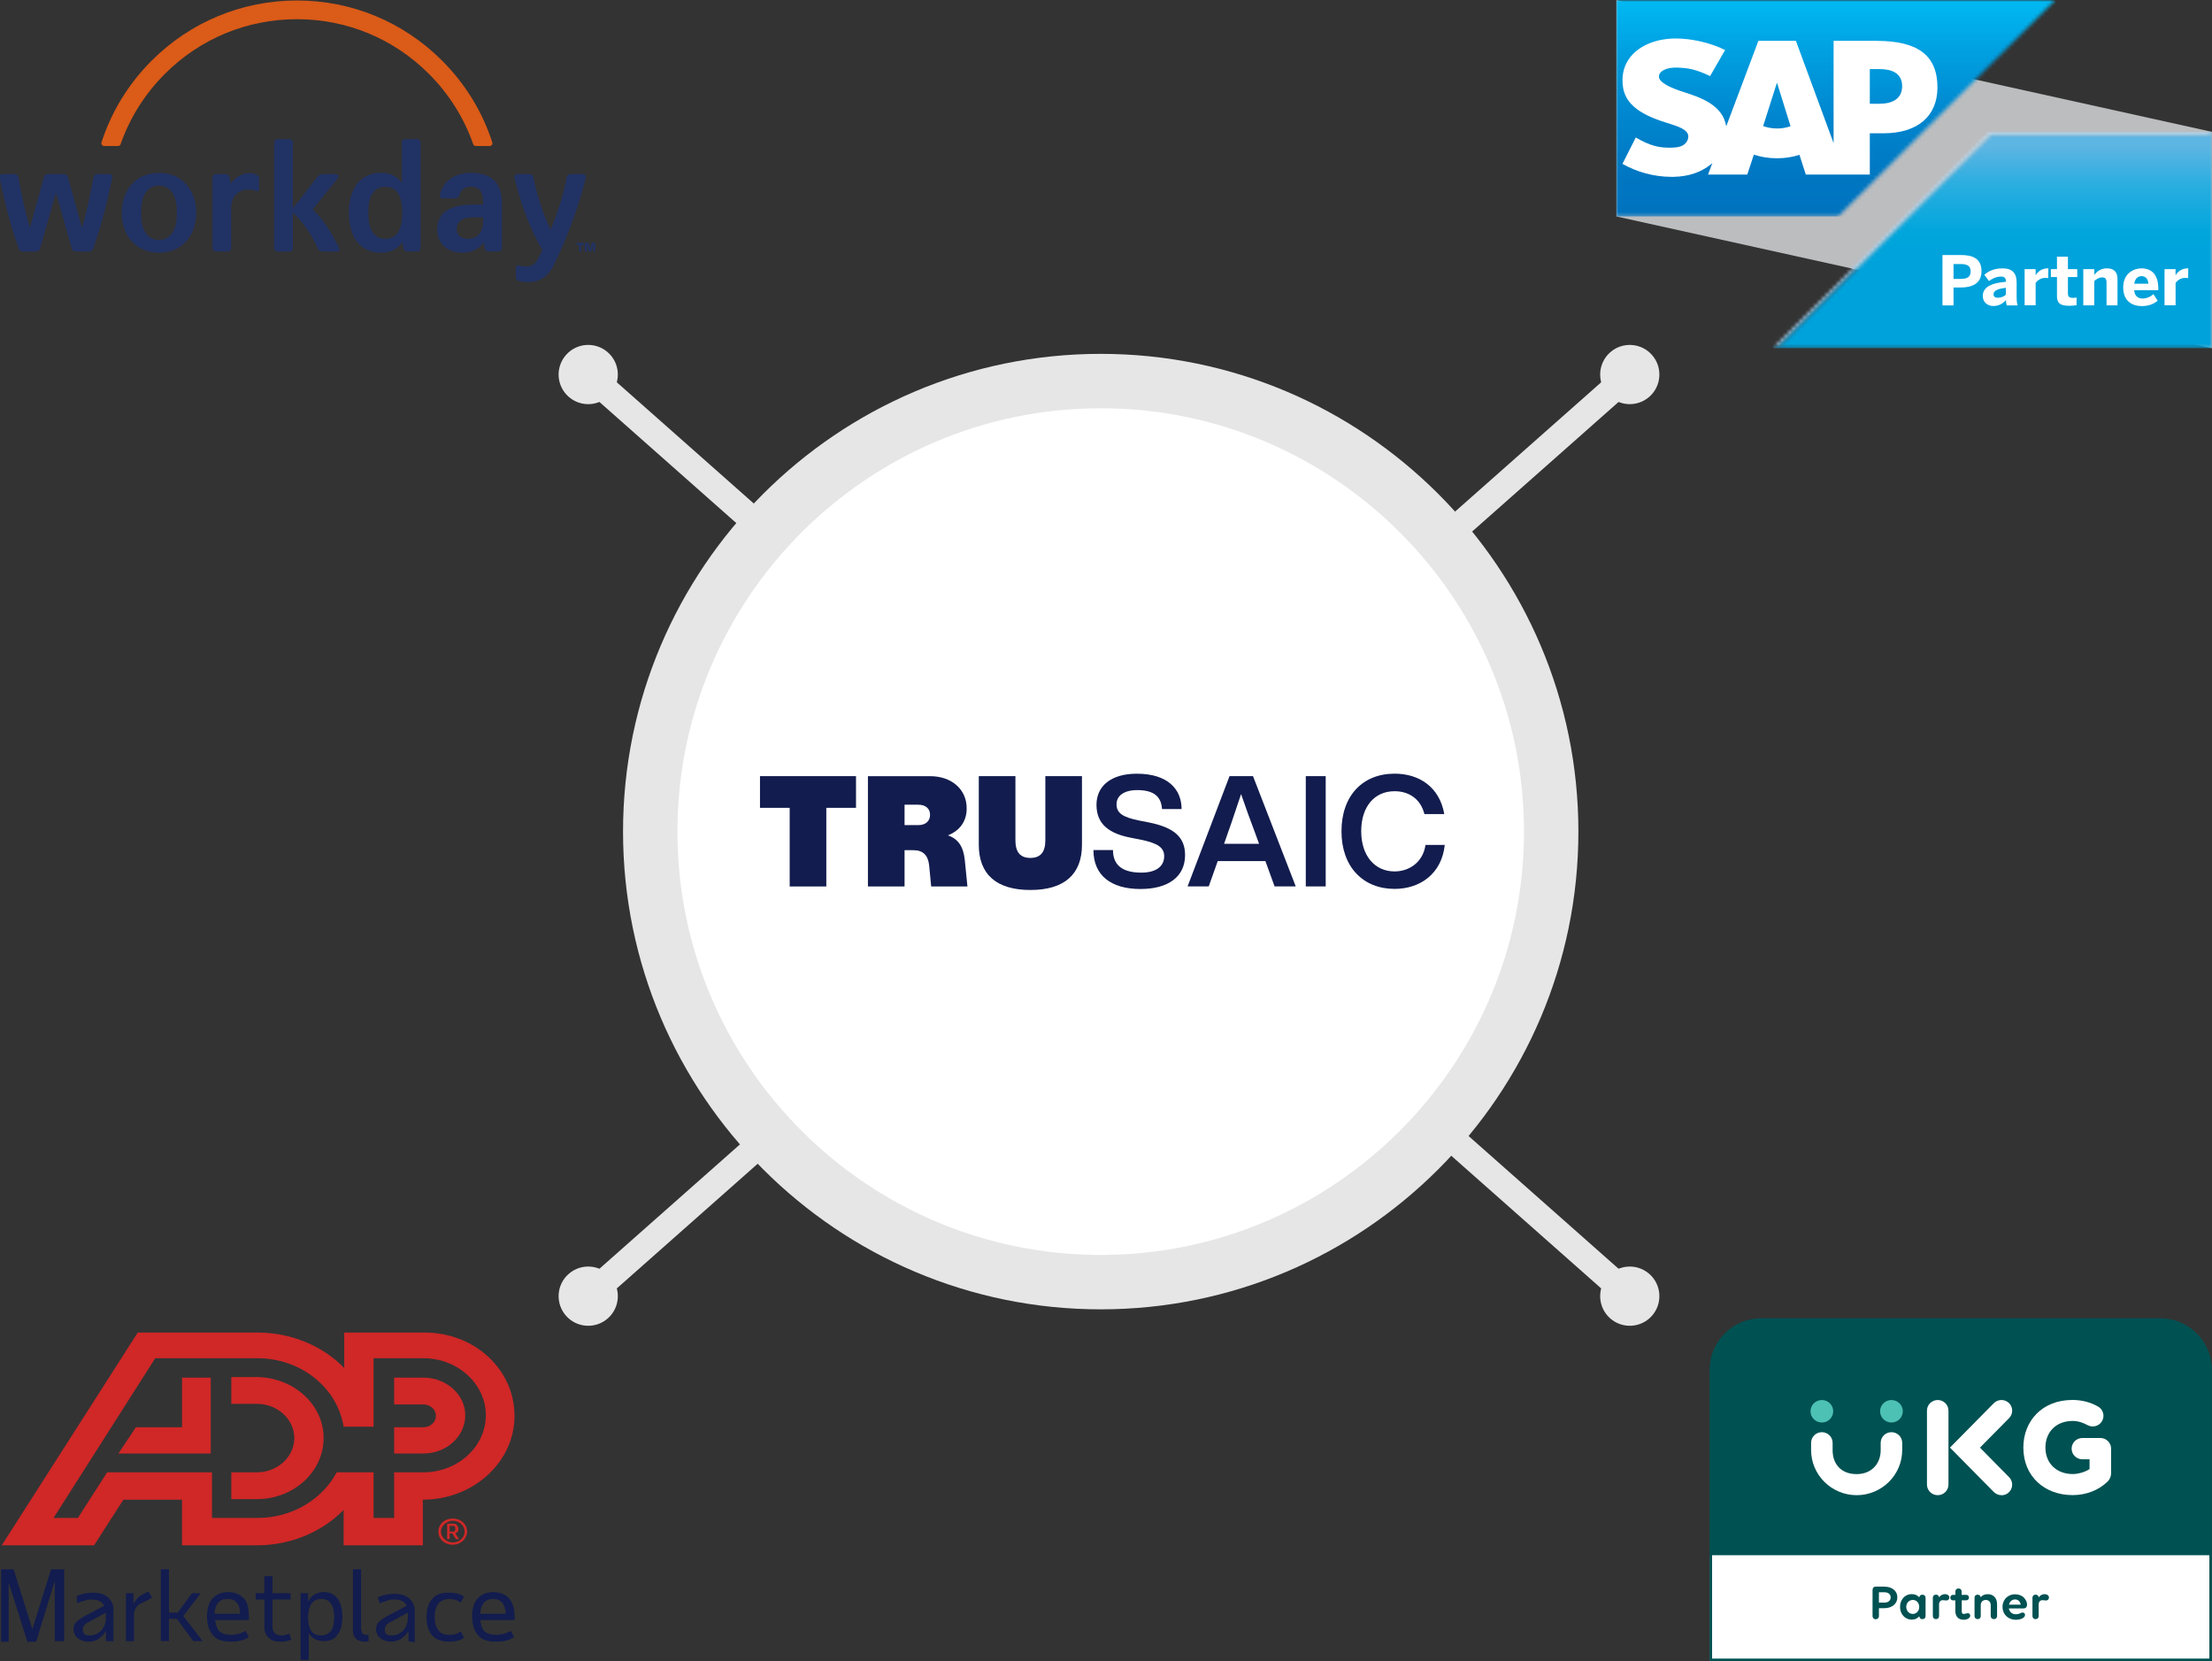 <?xml version="1.0" encoding="UTF-8"?>
<svg id="a" data-name="Layer 1" xmlns="http://www.w3.org/2000/svg" width="590" height="443" xmlns:xlink="http://www.w3.org/1999/xlink" viewBox="0 0 590 443">
  <rect x="0" y="0" width="590" height="443" fill="#333333" stroke="none"/>
  <defs>
    <style>
      .o {
        mask: url(#b);
      }

      .p {
        mask: url(#m);
      }

      .q, .r {
        fill: #fff;
      }

      .s {
        fill: url(#d);
      }

      .t {
        fill: #383838;
      }

      .u {
        fill: url(#l);
      }

      .r, .v {
        fill-rule: evenodd;
      }

      .w {
        fill: #005152;
      }

      .x {
        fill: none;
        stroke: #e6e6e6;
        stroke-miterlimit: 10;
        stroke-width: 7px;
      }

      .y {
        mask: url(#j);
      }

      .z {
        fill: #bbbdbf;
      }

      .aa {
        fill: url(#i);
      }

      .ab {
        fill: #121c4e;
      }

      .ac {
        fill: #4dc1b4;
      }

      .ad {
        mask: url(#e);
      }

      .ae {
        fill: #db5b18;
      }

      .af {
        fill: #e6e6e6;
      }

      .ag {
        fill: #121c4e;
      }

      .v, .ah {
        fill: #213264;
      }

      .ai {
        fill: #d02727;
      }

      .aj {
        mask: url(#g);
      }
    </style>
    <mask id="b" data-name="mask" x="431.13" y=".04" width="117.05" height="57.69" maskUnits="userSpaceOnUse">
      <g id="c" data-name="mask0 13402 35143">
        <path class="q" d="M431.13,57.73V.04h117.05l-57.89,57.69h-59.16Z"/>
      </g>
    </mask>
    <linearGradient id="d" x1="489.65" y1="443.14" x2="489.65" y2="385.58" gradientTransform="translate(0 444) scale(1 -1)" gradientUnits="userSpaceOnUse">
      <stop offset="0" stop-color="#00b8f2"/>
      <stop offset=".2" stop-color="#00a2e2"/>
      <stop offset=".51" stop-color="#0087cf"/>
      <stop offset=".79" stop-color="#0077c2"/>
      <stop offset="1" stop-color="#0072be"/>
    </linearGradient>
    <mask id="e" data-name="mask-1" x="431.13" y=".04" width="158.83" height="92.8" maskUnits="userSpaceOnUse">
      <g id="f" data-name="mask1 13402 35143">
        <path class="q" d="M589.96.04h-158.83v92.8h158.83V.04Z"/>
      </g>
    </mask>
    <mask id="g" data-name="mask-2" x="472.91" y="35.16" width="117.05" height="57.69" maskUnits="userSpaceOnUse">
      <g id="h" data-name="mask2 13402 35143">
        <path class="q" d="M530.8,35.16l-57.89,57.69,1.96-.82,56.28-56.07h58l.81-.81h-59.16Z"/>
      </g>
    </mask>
    <linearGradient id="i" x1="531.43" y1="407.89" x2="531.43" y2="350.33" gradientTransform="translate(0 444) scale(1 -1)" gradientUnits="userSpaceOnUse">
      <stop offset="0" stop-color="#c0dcf1"/>
      <stop offset=".05" stop-color="#c0dcf1"/>
      <stop offset=".31" stop-color="#b1d5f0"/>
      <stop offset=".6" stop-color="#aad2ef"/>
      <stop offset="1" stop-color="#aad2ef"/>
    </linearGradient>
    <mask id="j" data-name="mask-3" x="472.91" y="35.16" width="117.05" height="57.69" maskUnits="userSpaceOnUse">
      <g id="k" data-name="mask3 13402 35143">
        <path class="q" d="M589.15,35.96h-58l-56.28,56.07-1.96.82h117.05v-57.69l-.81.81Z"/>
      </g>
    </mask>
    <linearGradient id="l" x1="531.43" y1="407.89" x2="531.43" y2="350.33" gradientTransform="translate(0 444) scale(1 -1)" gradientUnits="userSpaceOnUse">
      <stop offset="0" stop-color="#5db5e3"/>
      <stop offset=".05" stop-color="#5db5e3"/>
      <stop offset=".22" stop-color="#2caee0"/>
      <stop offset=".45" stop-color="#00a6dc"/>
      <stop offset=".6" stop-color="#00a2db"/>
      <stop offset="1" stop-color="#00a2db"/>
    </linearGradient>
    <mask id="m" data-name="mask-4" x="431.13" y=".04" width="158.83" height="92.72" maskUnits="userSpaceOnUse">
      <g id="n" data-name="mask4 13402 35143">
        <path class="q" d="M589.96.04h-158.83v92.72h158.83V.04Z"/>
      </g>
    </mask>
  </defs>
  <g>
    <line class="t" x1="150.98" y1="94.65" x2="440.62" y2="350.91"/>
    <g>
      <line class="x" x1="156.6" y1="99.62" x2="435" y2="345.94"/>
      <path class="af" d="M151.66,105.8c-3.27-2.89-3.57-7.88-.68-11.15,2.89-3.27,7.88-3.57,11.15-.68,3.27,2.89,3.57,7.88.68,11.15-2.89,3.27-7.88,3.57-11.15.68Z"/>
      <path class="af" d="M429.47,351.59c3.27,2.89,8.26,2.58,11.15-.68,2.89-3.27,2.58-8.26-.68-11.15-3.27-2.89-8.26-2.58-11.15.68s-2.58,8.26.68,11.15Z"/>
    </g>
  </g>
  <g>
    <line class="t" x1="440.62" y1="94.65" x2="150.98" y2="350.91"/>
    <g>
      <line class="x" x1="435" y1="99.62" x2="156.6" y2="345.94"/>
      <path class="af" d="M429.47,93.97c3.27-2.89,8.26-2.58,11.15.68,2.89,3.27,2.58,8.26-.68,11.15-3.27,2.89-8.26,2.58-11.15-.68s-2.58-8.26.68-11.15Z"/>
      <path class="af" d="M151.66,339.76c-3.27,2.89-3.57,7.88-.68,11.15,2.89,3.27,7.88,3.57,11.15.68,3.27-2.89,3.57-7.88.68-11.15-2.89-3.27-7.88-3.57-11.15-.68Z"/>
    </g>
  </g>
  <circle class="q" cx="295.31" cy="220.33" r="119.15"/>
  <g>
    <path class="ag" d="M291.65,226.7h5.21c0,4.65,3.37,6.02,7.58,6.02,3.84,0,6.08-1.62,6.08-4.39,0-2.31-1.77-3.49-6.28-4.4l-2.48-.49c-5.7-1.07-9.3-3.47-9.3-8.8,0-4.87,3.71-8.3,10.77-8.3,8.26,0,11.93,4.16,11.93,9.42h-5.22c-.21-3.14-1.95-5.05-6.62-5.05-3.55,0-5.51,1.54-5.51,3.77,0,2.35,1.59,3.43,5.97,4.34l2.56.5c6.94,1.36,9.75,4.05,9.75,8.72,0,5.82-4.54,9.05-11.9,9.05-7.85,0-12.54-3.63-12.54-10.37"/>
    <path class="ag" d="M335.83,225.04l-1.16-3.18c-1.03-2.68-2.44-6.61-3.64-10.08-1.2,3.47-2.44,7.39-3.43,10.08l-1.11,3.18h9.34ZM337.52,229.65h-12.72l-2.4,6.75h-5.64l11.19-29.41h6.26l11.4,29.41h-5.64l-2.45-6.75Z"/>
    <rect class="ag" x="348.29" y="206.99" width="5.31" height="29.41"/>
    <path class="ag" d="M357.81,221.7c0-9.5,5.65-15.37,14.16-15.37,6.53,0,11.98,3.51,13.26,10.78h-5.3c-1.03-4.13-4.23-6.1-7.96-6.1-5.38,0-8.9,4.12-8.9,10.68s3.65,10.71,8.9,10.71c3.91,0,7.59-2.45,8.25-7.07h5.14c-.83,7.77-6.66,11.73-13.39,11.73-8.39,0-14.16-5.87-14.16-15.37"/>
    <polygon class="ag" points="202.71 206.99 202.71 215.44 210.63 215.44 210.63 236.41 220.4 236.41 220.4 215.44 228.32 215.44 228.32 206.99 202.71 206.99"/>
    <path class="ag" d="M261.07,225.29v-18.3h9.77v17.1c0,3.1,1.23,4.71,3.99,4.71s3.99-1.61,3.99-4.71v-17.1h9.77v18.3c0,7.89-4.71,12.06-13.76,12.06s-13.76-4.17-13.76-12.06"/>
    <path class="ag" d="M248.07,217.31c0-1.65-1.16-2.7-3.14-2.7h-3.66v5.44h3.66c1.98,0,3.14-1.09,3.14-2.74M258.05,236.41h-9.68s-.27-2.97-.54-5.62c-.27-2.65-1.61-4.05-4.13-4.05h-2.43v9.67h-9.77v-29.41h16.59c5.7,0,9.75,3.47,9.75,8.59,0,3.39-1.78,5.91-5,7.19,2.81.99,4.13,3.06,4.5,6.61l.7,7.02Z"/>
  </g>
  <path class="af" d="M293.59,349.19c-70.26,0-127.41-57.16-127.41-127.41s57.16-127.41,127.41-127.41,127.41,57.16,127.41,127.41-57.16,127.41-127.41,127.41ZM293.59,108.88c-62.25,0-112.9,50.65-112.9,112.9s50.65,112.9,112.9,112.9,112.9-50.65,112.9-112.9-50.65-112.9-112.9-112.9Z"/>
  <g>
    <g>
      <path class="v" d="M111.22,37.11h-3.07c-.62,0-.96.34-.96.97v10.71c-1.19-1.74-3.11-2.71-5.47-2.71-5.42,0-8.66,3.91-8.66,10.67s3.21,10.66,8.64,10.66c2.4,0,4.37-1.01,5.57-2.75l.34,1.54c.1.58.48.87,1.06.87h2.55c.62,0,.96-.33.96-.96v-28.04c0-.63-.33-.97-.95-.97ZM102.72,63.69c-2.68,0-4.46-2.26-4.46-6.36v-1.16c0-4.09,1.77-6.36,4.46-6.36,3.02,0,4.56,2.17,4.56,6.95s-1.54,6.94-4.56,6.94Z"/>
      <path class="v" d="M117.35,51.87c.77-3.57,4.03-5.79,8.3-5.79,5.47,0,8.2,2.85,8.21,7.81v12.21c0,.62-.33.96-.96.96h-2.55c-.58,0-.97-.29-1.06-.87l-.29-1.54c-1.19,1.73-3.17,2.75-5.61,2.75-4.08,0-6.76-2.42-6.76-6.18,0-4.39,3.07-6.65,9.55-6.65h2.68v-.77c0-2.65-1.11-4.01-3.21-4.01-1.68,0-2.64.72-3.12,2.27-.2.63-.53.87-1.06.87h-3.27c-.67,0-1.01-.43-.86-1.06ZM124.8,63.7c2.44,0,4.08-1.49,4.08-5.06v-.68h-2.5c-3.03,0-4.55,1.01-4.56,3.09,0,1.64,1.2,2.65,2.98,2.65Z"/>
      <path class="ah" d="M6.09,67.08c-.57,0-.91-.24-1.1-.82C2.73,59.99,1.2,53.76-.09,47.49c-.15-.63.14-1.06.81-1.06h3.12c.58,0,.96.29,1.06.82.81,4.44,1.78,9.02,3.07,13.51l3.74-13.51c.14-.53.53-.82,1.1-.82h4.22c.57,0,.96.29,1.1.82l3.74,13.51c1.3-4.49,2.26-9.07,3.07-13.51.09-.53.48-.82,1.06-.82h3.12c.67,0,.95.43.81,1.06-1.29,6.27-2.82,12.5-5.08,18.77-.2.58-.53.82-1.1.82h-3.51c-.53,0-.96-.24-1.1-.82l-4.22-14.87-4.22,14.87c-.14.58-.57.82-1.1.82h-3.5Z"/>
      <path class="v" d="M42.41,46.09c-5.85,0-9.93,4.25-9.93,10.66s4.08,10.66,9.93,10.66,9.93-4.3,9.93-10.66-4.08-10.66-9.93-10.66ZM47.15,57.33c0,4.25-1.87,6.66-4.75,6.66s-4.75-2.41-4.75-6.66v-1.16c0-4.25,1.87-6.66,4.75-6.66s4.75,2.41,4.75,6.66v1.16Z"/>
      <path class="ah" d="M144.63,66.64c-3.07-5.26-5.73-12.01-7.4-19.15-.14-.68.2-1.06.87-1.06h3.12c.57,0,.96.29,1.06.87,1.01,5.02,2.59,9.89,4.6,13.95,1.78-4.44,3.41-9.07,4.27-13.95.1-.58.48-.87,1.06-.87h3.21c.67,0,1.01.44.81,1.11-2.21,8.83-5.37,16.5-8.11,22.39-1.78,3.81-3.84,5.31-7.58,5.31-.72,0-1.48-.15-2.11-.29-.57-.14-.81-.53-.81-1.06v-2.32c0-.68.39-.92,1.06-.72.57.14,1.15.24,1.67.24,2.21,0,2.98-1.45,4.27-4.44Z"/>
      <path class="ah" d="M61.56,49.03c1.06-1.69,2.93-2.85,5.08-2.85.81,0,1.53.2,2.11.63.2.15.34.34.34.63v2.85c0,.67-.29.87-1.01.58-.59-.25-1.16-.34-1.83-.34-2.92,0-4.6,2.08-4.6,5.07v10.52c0,.62-.33.95-.95.95h-3.08c-.62,0-.96-.33-.96-.96v-18.73c0-.62.33-.96.95-.96h2.55c.63,0,.97.34,1.06.87l.34,1.73Z"/>
      <path class="ah" d="M90.35,65.93c-2.11-4.34-4.12-7.33-6.95-10.09l6.62-8.2c.48-.68.24-1.21-.53-1.21h-3.45c-.48,0-.91.19-1.2.53l-6.72,8.59v-17.46c0-.63-.34-.97-.97-.97h-3.07c-.62,0-.96.34-.96.97v28.04c0,.62.33.96.96.96h3.07c.62,0,.96-.33.96-.96v-9.46c2.98,2.89,5.04,5.98,6.77,9.84.2.34.67.58,1.15.58h3.79c.77,0,.91-.38.53-1.15Z"/>
      <path class="ah" d="M155.77,64.77v.51h-.68v1.78h-.61v-1.78h-.68v-.51h1.96Z"/>
      <path class="ah" d="M157.85,64.77h.92v2.3h-.57v-1.88s-.06.26-.06.26l-.47,1.62h-.58l-.47-1.61-.07-.26v.26s0,1.61,0,1.61h-.58v-2.3h.97l.36,1.46.07.36.08-.36.4-1.46Z"/>
    </g>
    <path class="ae" d="M43.95,19.73c9.41-9.43,21.93-14.61,35.25-14.61s25.8,5.18,35.2,14.58c5.38,5.38,9.37,11.76,11.81,18.74.11.3.38.5.7.5h3.69c.5,0,.87-.49.71-.97-2.63-8.13-7.17-15.58-13.39-21.79C107.59,5.83,93.83.13,79.21.13s-28.43,5.71-38.79,16.08c-6.2,6.21-10.73,13.65-13.35,21.76-.15.48.21.97.71.97h3.69c.32,0,.6-.2.7-.5,2.43-6.95,6.41-13.33,11.77-18.7Z"/>
  </g>
  <g>
    <path class="q" d="M589.75,443.14v-27.75c0-2.63-6.1-4.79-13.54-4.79h-106.56c-7.45,0-13.53,2.16-13.53,4.79v27.75h133.63Z"/>
    <path class="w" d="M576.13,351.56h-106.3c-7.63,0-13.83,6.15-13.83,13.71v77.71h133.97v-77.71c0-7.56-6.2-13.71-13.84-13.71ZM456.66,414.76h132.64v27.57h-132.64v-27.57Z"/>
    <path class="q" d="M533.85,398.75c-.75,0-1.49-.3-2.06-.86l-11.68-11.83,11.68-11.83c.57-.58,1.32-.86,2.06-.86,1.64,0,2.85,1.32,2.85,2.83,0,.72-.27,1.45-.83,2.01l-7.76,7.86,7.76,7.87c.56.56.83,1.29.83,2.01,0,1.51-1.23,2.83-2.87,2.83"/>
    <path class="q" d="M516.84,398.75c-1.59,0-2.87-1.27-2.87-2.84v-19.7c0-1.57,1.28-2.84,2.87-2.84s2.87,1.27,2.87,2.84v19.7c0,1.57-1.28,2.84-2.87,2.84Z"/>
    <path class="q" d="M552.8,398.73c-7.42,0-13.12-4.96-13.12-12.69,0-6.94,4.89-12.69,13.12-12.69,2.34,0,4.83.59,6.85,1.79.9.53,1.4,1.48,1.4,2.44,0,1.48-1.19,2.83-2.85,2.84-.51,0-1.02-.15-1.49-.4-1.08-.59-2.4-1.07-3.86-1.07-4.52,0-7.28,3.05-7.28,7.09,0,4.3,3.06,7.07,7.28,7.07,1.52,0,3.32-.55,4.49-1.33v-2.6h-1.91c-1.59,0-2.87-1.27-2.87-2.84s1.28-2.84,2.87-2.84h4.79c1.59,0,2.87,1.27,2.87,2.84v6.54c0,.84-.35,1.67-.96,2.26-2.4,2.32-5.74,3.59-9.31,3.59h-.02Z"/>
    <path class="ac" d="M488.97,376.37c0,1.66-1.35,3-3.03,3s-3.03-1.35-3.03-3,1.35-3,3.03-3,3.03,1.35,3.03,3Z"/>
    <path class="ac" d="M507.53,376.37c0,1.66-1.35,3-3.03,3s-3.03-1.35-3.03-3,1.35-3,3.03-3,3.03,1.35,3.03,3Z"/>
    <path class="q" d="M495.22,398.75c-6.7,0-12.15-5.4-12.15-12.04v-1.92c0-1.57,1.28-2.84,2.87-2.84s2.87,1.27,2.87,2.84v1.98c0,3.51,2.1,6.36,6.41,6.36,4.04,0,6.41-2.86,6.41-6.36v-1.98c0-1.57,1.29-2.84,2.87-2.84s2.87,1.27,2.87,2.84v1.92c0,6.64-5.45,12.04-12.15,12.04h0Z"/>
    <path class="w" d="M499.48,423.94c0-.24.08-.43.21-.58.15-.15.33-.22.57-.22h2.31c1.05,0,1.89.27,2.54.78.63.52.96,1.21.96,2.07s-.33,1.57-.98,2.1-1.49.8-2.55.8h-1.38v2.1c0,.25-.09.44-.24.61-.15.15-.36.24-.62.24s-.45-.09-.6-.24-.24-.36-.24-.59v-7.04l.02-.03ZM501.16,424.65v2.74h1.55c.47,0,.84-.13,1.14-.38.29-.25.44-.59.44-1.01s-.15-.74-.44-.98c-.29-.24-.66-.37-1.14-.37h-1.55Z"/>
    <path class="w" d="M512.77,425.29c.24,0,.44.07.6.22.15.15.23.36.23.59v4.9c0,.24-.08.44-.23.59-.15.16-.36.22-.6.22s-.44-.07-.59-.21c-.15-.15-.24-.33-.26-.55-.5.59-1.16.89-1.98.89-.57,0-1.1-.15-1.58-.43-.48-.28-.86-.7-1.14-1.21-.29-.52-.42-1.11-.42-1.78s.14-1.21.41-1.73c.27-.52.65-.93,1.11-1.21.48-.3,1.01-.44,1.61-.44.84,0,1.5.28,1.98.86.03-.22.12-.38.27-.52.15-.13.35-.19.57-.19M510.2,430.42c.48,0,.9-.18,1.23-.55.33-.36.48-.8.48-1.33s-.17-.96-.48-1.32c-.33-.36-.74-.53-1.23-.53s-.92.18-1.25.53-.5.8-.5,1.32.17.96.5,1.33.75.55,1.25.55"/>
    <path class="w" d="M518.81,425.15c.3,0,.56.07.78.24.23.15.35.37.35.65,0,.24-.08.43-.23.58-.15.15-.35.21-.59.21-.08,0-.21,0-.42-.04-.2-.03-.38-.04-.51-.04-.3,0-.54.1-.72.31s-.27.47-.27.81v3.12c0,.24-.08.43-.23.59-.15.16-.35.22-.6.22s-.45-.07-.6-.22-.23-.36-.23-.59v-4.9c0-.24.08-.44.23-.59s.35-.22.59-.22.44.06.59.19c.15.13.24.31.26.53.41-.58.95-.86,1.62-.86"/>
    <path class="w" d="M523.82,430.42c.14,0,.3-.03.53-.1.21-.06.38-.1.48-.1.21,0,.38.06.5.19.12.12.18.27.18.43,0,.31-.15.59-.48.8-.32.21-.75.33-1.28.33-.69,0-1.23-.21-1.62-.61-.39-.41-.59-1.01-.59-1.78v-2.78h-.6c-.23,0-.41-.06-.54-.21-.14-.13-.21-.31-.21-.53,0-.21.08-.38.21-.52.14-.13.32-.21.53-.21h.62v-.87c0-.25.08-.44.23-.61.15-.15.35-.22.59-.22s.45.07.62.22c.15.15.23.36.23.61v.87h1.22c.21,0,.39.06.53.21.14.13.2.31.2.52s-.06.38-.2.52-.32.21-.53.21h-1.19v2.99c0,.43.2.65.59.65"/>
    <path class="w" d="M530.17,425.15c.77,0,1.37.24,1.82.72s.68,1.15.68,2v3.12c0,.24-.08.43-.23.59-.15.15-.36.22-.6.22s-.45-.07-.62-.22c-.15-.15-.24-.36-.24-.59v-2.88c0-.43-.12-.78-.36-1.04s-.57-.38-.96-.38-.74.13-.98.38c-.24.25-.36.61-.36,1.04v2.88c0,.24-.08.43-.23.59-.15.15-.35.22-.6.22s-.45-.07-.6-.22-.23-.36-.23-.59v-4.9c0-.24.08-.44.23-.59s.35-.22.59-.22.42.06.57.19c.15.12.24.28.27.5.42-.55,1.04-.81,1.83-.81"/>
    <path class="w" d="M540.65,428.01c0,.3-.08.52-.26.7-.17.18-.41.25-.72.25h-3.86c.09.46.29.83.62,1.12.33.28.74.43,1.23.43.23,0,.42-.03.63-.07.2-.04.35-.1.47-.16s.24-.12.36-.16c.14-.04.24-.07.35-.07.2,0,.36.06.48.18s.18.27.18.46c0,.36-.24.67-.72.92-.48.25-1.08.37-1.79.37-.5,0-.96-.09-1.4-.27s-.81-.43-1.11-.72-.56-.67-.72-1.09c-.18-.43-.27-.87-.27-1.33,0-.62.14-1.18.42-1.7.27-.52.68-.93,1.19-1.23.51-.31,1.1-.46,1.76-.46.48,0,.95.09,1.35.25.41.16.75.38,1.01.67s.47.58.62.92c.14.34.21.68.21,1.04M537.44,426.56c-.41,0-.74.13-1.02.38-.29.25-.47.59-.57,1.01h3.14c-.08-.44-.26-.78-.54-1.04-.27-.24-.62-.36-1.02-.36"/>
    <path class="w" d="M545.38,425.15c.3,0,.56.07.78.24.23.15.35.37.35.65,0,.24-.08.43-.23.58-.15.15-.35.21-.59.21-.08,0-.21,0-.42-.04-.21-.03-.38-.04-.51-.04-.3,0-.54.1-.72.31s-.27.47-.27.81v3.12c0,.24-.08.43-.23.59-.15.16-.36.22-.6.22s-.45-.07-.6-.22-.23-.36-.23-.59v-4.9c0-.24.08-.44.23-.59s.35-.22.59-.22.44.06.59.19c.15.13.24.31.26.53.41-.58.95-.86,1.62-.86"/>
  </g>
  <g>
    <path class="ai" d="M86.32,383.52c0,8.98-7.99,16.28-17.8,16.28h-6.82v-7.15h6.82c5.49,0,9.98-4.11,9.98-9.13s-4.49-9.13-9.98-9.13h-6.82v-7.15h6.82c9.98.15,17.8,7.45,17.8,16.28M48.56,367.4v13.23h-12.31l-4.66,7h24.62v-20.23c.17,0-7.65,0-7.65,0h0ZM137.24,377.59c0,12.32-10.98,22.36-24.46,22.36v12.17h-21.13v-9.43c-5.66,5.78-13.98,9.43-23.13,9.43h-19.97v-12.17h-15.64l-7.82,12.17H.47l36.27-56.74h31.94c9.15,0,17.47,3.65,23.13,9.43v-9.43h21.13c13.48-.15,24.29,9.74,24.29,22.21M68.69,404.82c9.32,0,17.3-5.02,21.13-12.17h9.82v12.17h5.49v-12.17h7.82c9.15,0,16.64-6.85,16.64-15.21s-7.49-15.21-16.64-15.21h-13.31v18.25h-7.99c-1.66-10.34-11.31-18.25-22.96-18.25h-27.29l-27.12,42.59h6.49l7.82-12.17h27.95v12.17c-.17,0,12.15,0,12.15,0h0ZM112.95,367.4h-7.82v7.15h7.82c1.83,0,3.33,1.37,3.33,3.04s-1.5,3.04-3.33,3.04h-7.82v7h7.82c6.16,0,11.15-4.56,11.15-10.19s-5.16-10.04-11.15-10.04"/>
    <path class="ai" d="M123.93,408.47c0,1.67-1.5,2.89-3.16,2.89s-3.16-1.37-3.16-2.89,1.5-2.89,3.16-2.89,3.16,1.22,3.16,2.89M124.59,408.47c0-1.98-1.66-3.5-3.83-3.5s-3.83,1.52-3.83,3.5,1.66,3.5,3.83,3.5,3.83-1.67,3.83-3.5"/>
    <path class="ai" d="M120.77,406.95c.17,0,.33,0,.5.15s.17.3.17.61,0,.46-.17.61-.33.15-.5.15h-.83v-1.52h.83ZM121.76,406.65c-.17-.3-.5-.3-1-.3h-1.5v4.11h.67v-1.52h.67l1,1.52h.83l-1-1.52c.17-.15.5-.3.67-.46s.17-.46.17-.76c0-.46-.17-.76-.5-1.06"/>
    <path class="ab" d="M14.62,437.68v-16.12l-4.99,16.28h-2.33l-4.99-15.82v15.82H.31v-19.32h3.33l4.99,15.97,4.99-15.97h3.49v19.17h-2.5Z"/>
    <path class="ab" d="M28.26,437.68v-2.74c-.5.91-1.16,1.52-2,2.13s-1.66.76-2.83.76c-.5,0-1-.15-1.5-.3s-.83-.46-1.16-.61c-.33-.3-.67-.61-.83-1.06s-.33-.76-.33-1.22c0-.76.17-1.52.67-1.98s1.16-1.06,2.33-1.67l5.16-2.74c-.5-1.06-1.5-1.67-3.33-1.67-.67,0-1.16,0-1.83.3-.67.15-1.33.3-2,.76l-.17-1.98c1.33-.61,2.83-.91,4.49-.91s2.99.46,3.83,1.22,1.5,1.83,1.5,3.19v8.52h-2ZM23.93,436.16c.67,0,1.16-.15,1.66-.3.5-.3,1-.61,1.33-.91s.67-.91,1-1.52c.17-.61.33-1.22.33-1.83v-1.52l-4.49,2.43c-.67.3-1.16.61-1.33,1.06-.33.3-.33.76-.33,1.22s.17.76.5,1.06.67.3,1.33.3h0Z"/>
    <path class="ab" d="M40.57,426.12l-2.99,1.52c-.67.3-1.16.76-1.33,1.22-.33.46-.5.91-.5,1.67v7.15h-2.16v-12.78h2v2.89c.5-1.06,1.33-1.98,2.5-2.59l1.5-.76,1,1.67h0Z"/>
    <path class="ab" d="M42.9,418.51h2.16v11.56h2.33l3.83-5.17h2.33l-4.66,6.08,5.16,6.69h-2.5l-4.33-5.93h-2.16v5.93h-2.16v-19.17h0Z"/>
    <path class="ab" d="M61.7,437.83c-2.16,0-3.83-.46-4.82-1.67-1-1.06-1.66-2.74-1.66-5.02,0-2.13.5-3.8,1.5-4.87s2.33-1.67,4.16-1.67,3.16.61,4.16,1.67,1.33,2.74,1.33,4.87v.91h-8.98c.17,1.37.5,2.43,1.16,3.04s1.83.91,3.16.91c.67,0,1.33-.15,2-.3s1.16-.46,1.83-.76l.83,1.67c-1.5.91-2.99,1.22-4.66,1.22h0ZM60.7,426.42c-2.16,0-3.33,1.37-3.49,3.96h6.82c0-2.59-1.16-3.96-3.33-3.96h0Z"/>
    <path class="ab" d="M70.52,426.57h-2.33v-1.67h2.33v-4.56h2.16v4.56h4.82v1.67h-4.82v7.3c0,1.52.83,2.28,2.5,2.28.33,0,.67,0,1-.15s.67-.15,1-.3l.5,1.52c-.83.46-1.66.61-2.83.61-1.33,0-2.5-.3-3.16-1.06-.83-.61-1.16-1.67-1.16-2.74v-7.45h0Z"/>
    <path class="ab" d="M80.17,424.9h2v2.28c.83-1.67,2.16-2.59,4.33-2.59,1.5,0,2.66.61,3.49,1.67s1.33,2.74,1.33,4.87-.33,3.65-1.33,4.87c-.83,1.22-2,1.67-3.49,1.67-2,0-3.33-.76-4.16-2.13v7.15h-2.16v-17.8h0ZM85.66,426.42c-2.16,0-3.33,1.52-3.49,4.56v.3c0,1.67.33,2.89.83,3.65s1.5,1.22,2.66,1.22,2-.46,2.66-1.22c.5-.76.83-1.98.83-3.65,0-3.19-1.16-4.87-3.49-4.87h0Z"/>
    <path class="ab" d="M96.47,434.79c0,.91.5,1.22,1.33,1.22h.5v1.67c-.33.15-.67.15-1,.15-1,0-1.83-.3-2.33-.76s-.83-1.22-.83-2.13v-16.43h2.16v16.28h.17,0Z"/>
    <path class="ab" d="M108.95,437.68v-2.74c-.5.91-1.16,1.52-2,2.13-.83.46-1.66.76-2.83.76-.5,0-1-.15-1.5-.3s-.83-.46-1.16-.61c-.33-.3-.67-.61-.83-1.06s-.33-.76-.33-1.22c0-.76.17-1.52.67-1.98s1.16-1.06,2.33-1.67l5.16-2.74c-.5-1.06-1.5-1.67-3.33-1.67-.67,0-1.16,0-1.83.3s-1.33.3-2,.76l-.5-1.67c1.33-.61,2.83-.91,4.49-.91s2.99.46,3.83,1.22,1.5,1.83,1.5,3.19v8.52l-1.66-.3h0ZM104.46,436.16c.67,0,1.16-.15,1.66-.3.5-.3,1-.61,1.33-.91s.67-.91,1-1.52c.17-.61.33-1.22.33-1.83v-1.52l-4.49,2.43c-.67.3-1.16.61-1.33,1.06-.33.3-.33.76-.33,1.22s.17.76.5,1.06.83.3,1.33.3h0Z"/>
    <path class="ab" d="M115.94,431.29c0,1.52.33,2.74,1,3.5.67.91,1.66,1.22,2.99,1.22,1.16,0,2.16-.3,2.99-.91l.83,1.67c-1,.76-2.33,1.06-3.99,1.06-2,0-3.49-.61-4.49-1.67-1-1.22-1.5-2.74-1.5-4.87s.5-3.65,1.5-4.87,2.5-1.67,4.49-1.67c1.66,0,2.99.3,3.99,1.06l-.83,1.52c-1-.61-2-.91-2.99-.91-1.33,0-2.33.46-2.99,1.22-.67.91-1,2.13-1,3.65h0Z"/>
    <path class="ab" d="M132.41,437.83c-2.16,0-3.83-.46-4.82-1.67-1-1.06-1.66-2.74-1.66-5.02,0-2.13.5-3.8,1.5-4.87s2.33-1.67,4.16-1.67,3.16.61,4.16,1.67,1.5,2.74,1.5,4.87v.91h-9.15c.17,1.37.5,2.43,1.16,3.04s1.83.91,3.16.91c.67,0,1.33-.15,2-.3s1.16-.46,1.83-.76l.83,1.67c-1.33.91-2.83,1.22-4.66,1.22h0ZM131.58,426.42c-2.16,0-3.33,1.37-3.49,3.96h6.82c-.17-2.59-1.33-3.96-3.33-3.96h0Z"/>
  </g>
  <g>
    <path class="z" d="M589.96,92.85l-158.82-35.12V.04l158.82,35.12v57.69Z"/>
    <g class="o">
      <path class="s" d="M548.18.04h-117.05v57.69h117.05V.04Z"/>
    </g>
    <g class="ad">
      <path class="r" d="M500.6,10.89h-11.53v27.28l-10.06-27.29h-9.99l-8.59,22.82c-.92-5.75-6.89-7.74-11.59-9.23-3.1-.99-6.39-2.45-6.36-4.06.02-1.33,1.76-2.55,5.22-2.38,2.32.12,4.37.31,8.43,2.26l4-6.95c-3.71-1.88-8.84-3.07-13.06-3.08h-.02c-4.9,0-8.99,1.58-11.53,4.2-1.76,1.82-2.71,4.14-2.76,6.7-.07,3.52,1.23,6.02,3.96,8.02,2.31,1.68,5.24,2.77,7.83,3.57,3.2.98,5.81,1.84,5.77,3.68-.02.66-.28,1.28-.76,1.79-.8.82-2.02,1.13-3.71,1.16-3.26.07-5.68-.44-9.54-2.72l-3.56,7.04c3.85,2.17,8.4,3.46,13.04,3.46h.6c4.04-.08,7.3-1.22,9.92-3.31.14-.12.28-.24.42-.37l-1.15,3.08h10.46l1.76-5.32c1.84.62,3.94.97,6.15.97s4.2-.33,6.01-.92l1.7,5.27h17.07v-11.02h3.72c9,0,14.32-4.57,14.32-12.21,0-8.52-5.18-12.43-16.18-12.43M473.97,34.26c-1.34,0-2.6-.23-3.69-.64l3.65-11.48h.07l3.59,11.52c-1.08.39-2.3.61-3.62.61M501.27,27.67h-2.54v-9.25h2.54c3.38,0,6.08,1.12,6.08,4.56s-2.7,4.69-6.08,4.69Z"/>
    </g>
    <g class="aj">
      <path class="aa" d="M589.96,35.16h-117.05v57.69h117.05v-57.69Z"/>
    </g>
    <g class="y">
      <path class="u" d="M589.96,35.16h-117.05v57.69h117.05v-57.69Z"/>
    </g>
    <g class="p">
      <g>
        <path class="q" d="M518.11,81.44v-13.43h4.9c2.88,0,5.51.76,5.51,4.3s-2.84,4.36-5.54,4.36h-1.92v4.78h-2.95ZM521.06,74.38h2.02c1.84,0,2.54-.71,2.54-2s-.68-1.96-2.54-1.96h-2.02v3.96Z"/>
        <path class="q" d="M528.86,78.97c0-2.23,1.9-3.46,6.16-3.82v-.23c0-.71-.36-1.16-1.31-1.16-1.24,0-2.29.51-3.19,1.2l-1.24-1.67c.96-.87,2.43-1.72,4.85-1.72,2.66,0,3.76,1.31,3.76,3.8v3.72c0,1.16.08,1.86.28,2.36h-2.92c-.12-.4-.22-.87-.22-1.41-.9,1-1.95,1.57-3.39,1.57s-2.77-.96-2.77-2.61M535.03,78.57v-1.8c-2.32.23-3.3.82-3.3,1.71,0,.62.43.93,1.07.93,1.02,0,1.73-.34,2.23-.84Z"/>
        <path class="q" d="M540.02,81.44v-9.67h2.94v1.61h.02c.53-.82,1.46-1.82,3.28-1.82h.09l-.03,2.6c-.11-.02-.59-.06-.77-.06-1.16,0-2.04.62-2.59,1.32v6h-2.94Z"/>
        <path class="q" d="M548.65,78.72v-4.83h-1.62v-2.12h1.62v-3.32h2.92v3.32h2.49v2.12h-2.49v4.19c0,1.04.29,1.36,1.35,1.36.32,0,.77-.03.96-.11v2.08c-.22.05-1.3.14-1.94.14-2.88,0-3.3-1.04-3.3-2.85"/>
        <path class="q" d="M555.67,81.44v-9.67h2.94v1.52c.58-.76,1.65-1.73,3.35-1.73s2.83.82,2.83,2.81v7.06h-2.92v-6.13c0-.87-.33-1.32-1.15-1.32s-1.46.4-2.12.96v6.5h-2.94.01Z"/>
        <path class="q" d="M566.32,76.61c0-3.76,2.88-5.05,4.89-5.05s4.47,1,4.47,5.4v.43h-6.44c.14,1.6,1.04,2.22,2.26,2.22,1.15,0,2.23-.56,2.88-1.16l1.13,1.74c-1.13.96-2.54,1.44-4.23,1.44-2.54,0-4.97-1.28-4.97-5.02M573.04,75.66c-.14-1.36-.77-2.01-1.86-2.01-.91,0-1.7.6-1.92,2.01h3.78Z"/>
        <path class="q" d="M577.34,81.44v-9.67h2.94v1.61h.02c.53-.82,1.46-1.82,3.28-1.82h.09l-.03,2.6c-.11-.02-.59-.06-.76-.06-1.16,0-2.04.62-2.59,1.32v6h-2.94Z"/>
      </g>
    </g>
  </g>
</svg>